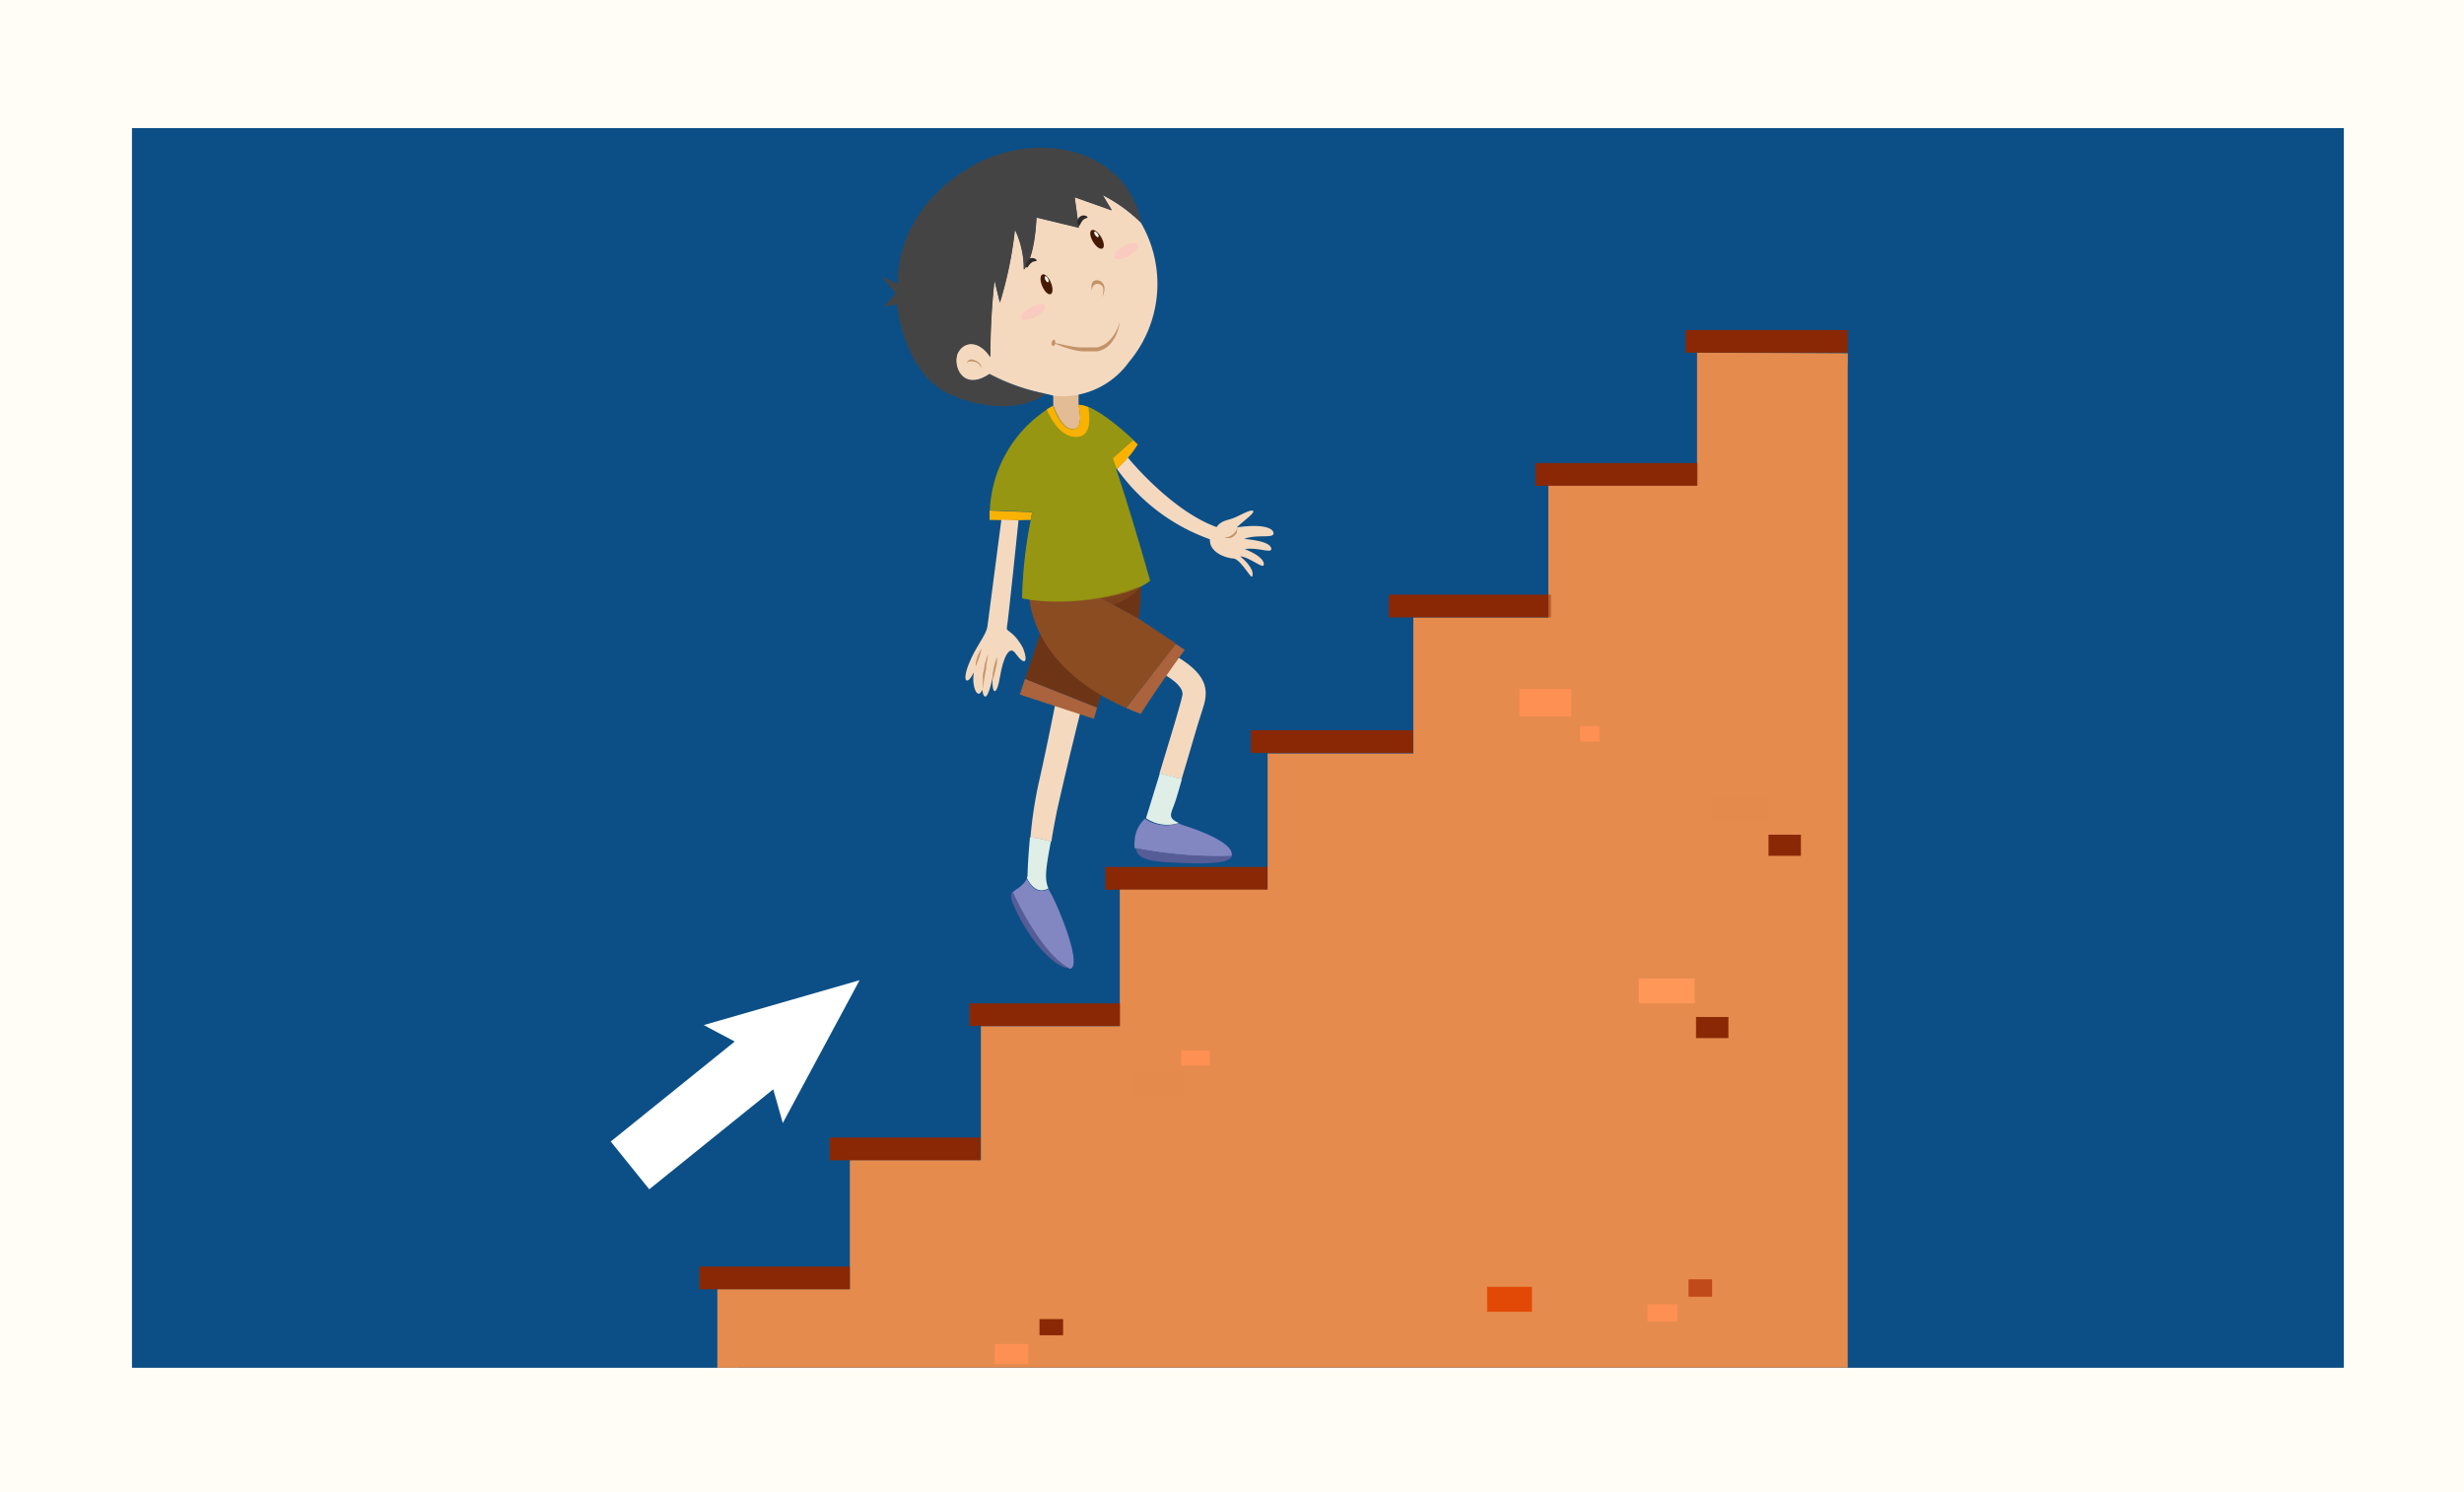 <svg xmlns="http://www.w3.org/2000/svg" xmlns:xlink="http://www.w3.org/1999/xlink" viewBox="0 0 210.06 127.2"><defs><style>.cls-1{fill:none;}.cls-2{fill:#fff;}.cls-3{isolation:isolate;}.cls-4{fill:#fffdf5;}.cls-5{fill:#0c4f87;}.cls-10,.cls-6{fill:#e58b4d;}.cls-7{fill:#8a2805;}.cls-8{fill:#fe9053;}.cls-9{fill:#ff9759;}.cls-10,.cls-13,.cls-30{opacity:0.5;}.cls-10,.cls-13,.cls-29,.cls-30{mix-blend-mode:multiply;}.cls-11{fill:#e24906;}.cls-12{fill:#c04a1a;}.cls-14{fill:#f4d9bf;}.cls-15{fill:#dfefe7;}.cls-16{fill:#8286c1;}.cls-17{fill:#565c96;}.cls-18{fill:#6d3516;}.cls-19{fill:#aa633c;}.cls-20,.cls-30{fill:#8b4c22;}.cls-21{fill:#e3bb94;}.cls-22{fill:#c39368;}.cls-23{fill:#454444;}.cls-24{fill:#461a00;}.cls-25{fill:#2b2929;}.cls-26{fill:#f9cbc0;}.cls-27{fill:#f9b200;}.cls-28,.cls-29{fill:#969612;}</style><symbol id="Arrow_2" data-name="Arrow 2" viewBox="0 0 45.72 19.51"><rect class="cls-1" width="45.72" height="19.51"/><polygon class="cls-2" points="45.72 9.75 22.56 19.51 24.69 14.51 0 14.51 0 5 24.69 5 22.56 0 45.72 9.75"/></symbol></defs><title>Asset 8</title><g class="cls-3"><g id="Layer_2" data-name="Layer 2"><g id="Layer_1-2" data-name="Layer 1"><rect id="_Rectangle_" data-name="&lt;Rectangle&gt;" class="cls-4" width="210.06" height="127.2"/><rect id="_Rectangle_2" data-name="&lt;Rectangle&gt;" class="cls-5" x="52.69" y="-30.51" width="105.7" height="188.56" transform="translate(169.3 -41.77) rotate(90)"/><polygon class="cls-6" points="157.52 30.13 157.52 116.61 61.16 116.61 61.16 109.93 72.46 109.93 72.46 98.93 83.63 98.93 83.63 87.51 95.47 87.51 95.47 75.84 108.07 75.84 108.07 64.25 120.49 64.25 120.49 52.66 132 52.66 132 41.41 144.68 41.41 144.68 30.07 157.52 30.13"/><rect class="cls-7" x="59.62" y="107.99" width="12.84" height="1.94"/><rect class="cls-7" x="70.73" y="96.99" width="12.84" height="1.94"/><rect class="cls-7" x="82.65" y="85.55" width="12.84" height="1.93"/><rect class="cls-7" x="94.23" y="73.92" width="13.82" height="1.94"/><rect class="cls-7" x="106.64" y="62.26" width="13.82" height="1.94"/><rect class="cls-7" x="118.4" y="50.7" width="13.82" height="1.94"/><rect class="cls-7" x="130.9" y="39.48" width="13.82" height="1.94"/><rect class="cls-7" x="143.7" y="28.14" width="13.82" height="1.93"/><rect class="cls-8" x="129.53" y="58.74" width="4.43" height="2.34"/><rect class="cls-8" x="134.71" y="61.88" width="1.64" height="1.35"/><rect class="cls-9" x="139.71" y="83.43" width="4.77" height="2.12"/><rect class="cls-7" x="144.59" y="86.71" width="2.76" height="1.8"/><rect class="cls-10" x="145.9" y="67.88" width="4.77" height="2.12"/><rect class="cls-7" x="150.77" y="71.17" width="2.76" height="1.8"/><rect class="cls-10" x="96.67" y="91.38" width="4.35" height="2.12"/><rect class="cls-8" x="100.7" y="89.58" width="2.44" height="1.27"/><rect class="cls-11" x="126.78" y="109.72" width="3.82" height="2.12"/><rect class="cls-8" x="140.45" y="111.2" width="2.54" height="1.48"/><rect class="cls-12" x="143.95" y="109.08" width="2.01" height="1.48"/><rect class="cls-7" x="88.62" y="112.47" width="2.01" height="1.38"/><rect class="cls-8" x="84.8" y="114.59" width="2.86" height="1.7"/><g class="cls-13"><polygon class="cls-6" points="74.98 112.06 74.98 101.53 85.72 101.53 85.72 89.21 98.04 89.21 98.04 78.36 110.04 78.36 110.04 66.25 122.68 66.25 122.68 54.14 134.05 54.14 134.05 43.72 146.58 43.72 146.58 31.08 157.52 31.08 157.52 30.13 144.68 30.07 144.68 41.41 132 41.41 132 52.66 120.49 52.66 120.49 64.25 108.07 64.25 108.07 75.84 95.47 75.84 95.47 87.51 83.63 87.51 83.63 98.93 72.46 98.93 72.46 109.93 61.16 109.93 61.16 116.61 62.97 116.61 62.97 112.06 74.98 112.06"/></g><path class="cls-14" d="M102.48,60.61c.53-1.54.69-2.92-2.12-4.61L99,57.37s2,1,1.8,1.91c-.09.55-1.1,3.89-1.95,6.66l1.88.5C101.33,64.49,102.1,61.72,102.48,60.61Z"/><path class="cls-15" d="M100.51,70.17c-1.09-.47-.63-.81-.26-2,.12-.37.3-1,.51-1.74l-1.88-.5c-.64,2.08-1.18,3.83-1.18,3.83l0,0A3.21,3.21,0,0,0,100.51,70.17Z"/><path class="cls-16" d="M105,73a.56.56,0,0,0,0-.18c.05-.69-1.54-1.64-4.08-2.44l-.49-.19a3.21,3.21,0,0,1-2.82-.38,2.71,2.71,0,0,0-.88,1.89,2.59,2.59,0,0,0,0,.62A36,36,0,0,0,105,73Z"/><path class="cls-17" d="M96.82,72.31c.14.83.89,1.12,3.06,1.23,3.7.19,4.91,0,5.15-.56A36,36,0,0,1,96.82,72.31Z"/><path class="cls-15" d="M89.38,75.74c-.35-.78-.23-1.66.21-4a10.84,10.84,0,0,0-1.78-.37c-.16,1.67-.21,3-.21,3.24a.64.64,0,0,1-.06.25C87.82,75.43,88.45,76.28,89.38,75.74Z"/><path class="cls-14" d="M90.1,69.16c1-4.44,2-8.4,2-8.4L90,59.86s-.9,4.54-1.46,6.94a36,36,0,0,0-.69,4.6,10.84,10.84,0,0,1,1.78.37C89.73,71.05,89.9,70.2,90.1,69.16Z"/><path class="cls-17" d="M86.34,76c-.21.24-.22.54.13,1.3,1.54,3.48,3.9,5.44,4.75,5.22C89,81.4,87.1,77.66,86.34,76Z"/><path class="cls-16" d="M89.49,76l-.11-.21c-.93.54-1.56-.31-1.84-.85a2.5,2.5,0,0,1-.88.88,1.73,1.73,0,0,0-.31.26c.76,1.63,2.69,5.37,4.88,6.52a.38.38,0,0,0,.16-.08C92.08,81.72,90.1,77,89.49,76Z"/><path class="cls-18" d="M93.94,58.91a18.94,18.94,0,0,1-5.15-5.22l-1.4,4.2,6.15,2.45Z"/><polygon class="cls-19" points="87.38 57.89 86.94 59.22 93.26 61.29 93.53 60.34 87.38 57.89"/><path class="cls-19" d="M101,55.41l-.78-.52L96,60.36c.4.18.81.35,1.25.51C99,58.12,101,55.41,101,55.41Z"/><path class="cls-18" d="M97.23,49.53a25.67,25.67,0,0,1-4.41.91l4.25,2.32A17.28,17.28,0,0,0,97.23,49.53Z"/><path class="cls-20" d="M92.82,50.44a32.63,32.63,0,0,1-5.07.25s-.14,6,8.24,9.66l4.28-5.47-3.19-2.13Z"/><path class="cls-21" d="M91.48,36.61c1,0,.47-2.09.47-2.09v-1.3l-2.16.19v1.2S90.44,36.63,91.48,36.61Z"/><path class="cls-14" d="M96.14,39s3.68,4.55,7.58,5.94c.31-.46.68-.53,1.27-.71s1.52-.8,1.82-.68-1.05,1.05-1.36,1.42c2-.31,3.09,0,3.12.49s-1.39.06-2.51.49c1.76.16,2.32.5,2.32.87s-1.21-.18-2.26,0c1.33.53,1.7,1.05,1.61,1.36s-1.27-.71-2-.74c1.21,1,1.11,1.61,1,1.73s-1-1.51-1.58-1.55c-.8-.06-2.07-.59-2-1.64a16.47,16.47,0,0,1-7.93-6Z"/><path class="cls-22" d="M105.45,45a.64.64,0,0,1,0,.26.66.66,0,0,1,0,.12.44.44,0,0,1-.07.13l-.1.12a.74.74,0,0,1-.12.1l-.13.09-.14.05-.13,0h-.38l.24-.09.11,0,.11-.06.12-.06.11-.08a.61.61,0,0,0,.11-.08l.09-.1a.7.7,0,0,0,.08-.1.61.61,0,0,0,.06-.1c0-.06.07-.12.08-.16Z"/><path class="cls-14" d="M94,16.63l.77,1.28-3.16-1.12.36,2.6-3.62-.87s-.1,3.27-1.07,4.44a7.92,7.92,0,0,0-.77-3.42,33.38,33.38,0,0,1-1.28,6.23c-.41-1.68-.46-1.94-.46-1.94a59.69,59.69,0,0,0-.36,6.58c-.87-1.33-2.09-1.43-2.71-.46s.2,3.57,2.65,1.94a17.18,17.18,0,0,0,4.75,1.68,6.47,6.47,0,0,1,.75.18,7,7,0,0,0,6.4-2.89,10.35,10.35,0,0,0,1-11.89A13,13,0,0,0,94,16.63Z"/><path class="cls-23" d="M81.72,30c.61-1,1.84-.87,2.71.46a59.69,59.69,0,0,1,.36-6.58s.05.25.46,1.94a33.38,33.38,0,0,0,1.28-6.23A7.92,7.92,0,0,1,87.29,23c1-1.17,1.07-4.44,1.07-4.44l3.62.87-.36-2.6,3.16,1.12L94,16.63A13,13,0,0,1,97.29,19c-1.33-6.69-9.39-7.91-14.65-4.7-6.64,4-6.07,9.9-6.07,9.9l-1.38-.61L76.36,25l-1,1.12,1.12-.15s.51,5.72,4.39,7.61c5.41,2.35,8.22.05,8.22.05a17.18,17.18,0,0,1-4.75-1.68C81.93,33.53,81.11,30.92,81.72,30Z"/><path class="cls-22" d="M95.45,27.46a3.4,3.4,0,0,1-.43,1,3,3,0,0,1-.71.8,2.65,2.65,0,0,1-.24.16c-.09,0-.18.09-.27.12a1.53,1.53,0,0,1-.29.08l-.15,0h-.16l-.31,0a3.09,3.09,0,0,1-.32,0h-.31l-.31,0-.58-.08-.52-.1-.78-.17-.1,0v0c0-.14,0-.27-.1-.29s-.18.08-.21.22,0,.27.1.29.14-.05.19-.15l.1,0c.18.07.43.19.75.29l.51.15a4.73,4.73,0,0,0,.59.13l.32.05.33,0c.11,0,.22,0,.33,0l.34,0h.17l.17,0a1.72,1.72,0,0,0,.33-.1,2,2,0,0,0,.58-.35A2.46,2.46,0,0,0,94.9,29a2.83,2.83,0,0,0,.27-.48,3.21,3.21,0,0,0,.24-.77A1.4,1.4,0,0,0,95.45,27.46Z"/><path class="cls-22" d="M82.41,30.95s.14-.5.75-.21.47.64.47.64a.7.7,0,0,0-.54-.53C82.59,30.71,82.41,30.95,82.41,30.95Z"/><path class="cls-22" d="M93.09,24.77s-.21-.69.25-.85,1.19.35.61,1.45c0,0,.26-.71,0-1S93.1,24.13,93.09,24.77Z"/><ellipse class="cls-24" cx="89.22" cy="24.24" rx="0.4" ry="0.91" transform="translate(-2.42 36.5) rotate(-22.82)"/><ellipse class="cls-2" cx="89.23" cy="23.81" rx="0.12" ry="0.28" transform="translate(-0.96 43.67) rotate(-27.36)"/><ellipse class="cls-24" cx="93.52" cy="20.4" rx="0.4" ry="0.91" transform="translate(2.85 51.07) rotate(-30.99)"/><ellipse class="cls-2" cx="93.47" cy="19.98" rx="0.12" ry="0.28" transform="translate(6.11 58.76) rotate(-36)"/><path class="cls-25" d="M87.64,22.74s.25-.46.62-.47-.19-.49-.59-.15S87.46,23,87.64,22.74Z"/><path class="cls-25" d="M92.08,19.16s.18-.49.53-.56-.26-.45-.61-.06S91.94,19.44,92.08,19.16Z"/><ellipse class="cls-26" cx="95.99" cy="21.42" rx="1.14" ry="0.47" transform="translate(1.38 48.28) rotate(-28.43)"/><ellipse class="cls-26" cx="88.09" cy="26.61" rx="1.14" ry="0.47" transform="translate(-2.05 45.11) rotate(-28.41)"/><g class="cls-13"><path class="cls-23" d="M87.28,22.7c0,.08,0,.17,0,.26,1-1.17,1.07-4.44,1.07-4.44l3.62.87,0-.21-4.63-2.23A13,13,0,0,1,87.28,22.7Z"/><path class="cls-23" d="M85.24,25.75v0a33.38,33.38,0,0,0,1.28-6.23l.07.15a7.45,7.45,0,0,0-.28-2A57.84,57.84,0,0,0,85.24,25.75Z"/><path class="cls-23" d="M84.84,22.24a26.43,26.43,0,0,0-1.05,6.89,1.94,1.94,0,0,0-2.69,1.22,2.68,2.68,0,0,0,.84,2.4c.42.34-3.74.84-5.13-5.25h0c.44,1.84,1.53,4.76,4.1,6,5.41,2.35,8.22.05,8.22.05a17.18,17.18,0,0,1-4.75-1.68c-2.45,1.63-3.27-1-2.65-1.94s1.84-.87,2.71.46a59.69,59.69,0,0,1,.36-6.58l0,.08C84.8,23.35,84.8,22.78,84.84,22.24Z"/><path class="cls-23" d="M97.17,18.45c-1.05-1.07-3-2.81-4.93-3.27a28.55,28.55,0,0,1,2.05,2.55l.5.18L94,16.63A13,13,0,0,1,97.29,19C97.26,18.8,97.21,18.62,97.17,18.45Z"/><polygon class="cls-23" points="91.68 17.21 91.63 16.78 92.78 17.2 90.64 15.39 91.68 17.21"/></g><path class="cls-27" d="M95.18,40A9.06,9.06,0,0,0,97,37.89l-.41-.38-1.82,1.61Z"/><path class="cls-27" d="M88,43.67l-3.64-.14c0,.26,0,.52,0,.8,2,.07,3.5,0,3.5,0l-.08.47h0Z"/><path class="cls-28" d="M95.17,40.05h0l-.36-.93,1.82-1.61c-2.32-2.16-3.83-3-4.69-3,0,0,.57,2.07-.47,2.09s-1.69-2-1.69-2a10.81,10.81,0,0,0-5.39,8.91l3.64.14-.24,1.11h0A38.06,38.06,0,0,0,87.14,51c2.74.72,9,.14,10.91-1.49C96.18,42.94,95.17,40.05,95.17,40.05Z"/><g class="cls-13"><path class="cls-28" d="M91.93,37.7c1.22-.12,1.55-1.32,1.33-2.77A3,3,0,0,0,92,34.52s.57,2.07-.47,2.09-1.69-2-1.69-2a6.8,6.8,0,0,0-.89.55C89.17,35.94,90,37.77,91.93,37.7Z"/></g><path class="cls-14" d="M86.83,44.37s-.85,8.32-1,9.2c0,.31.61.24,1.39,1.7.44,1.12.2,1.6-.65.44-.51-.75-1.05.34-1.32,2s-.71,1.56-.64.1c-.34,1.63-.71,2.07-.88,1-.34.92-.92-.17-.71-1.49-.54,1.15-1.05.88-.44-.68s1.49-2.45,1.6-3.23l1.19-9.1Z"/><path class="cls-22" d="M84.6,58a5.12,5.12,0,0,1,.11-1c.05-.25.13-.51.19-.69S85,56,85,56s0,.13,0,.33-.06.45-.12.7-.12.5-.17.69S84.6,58,84.6,58Z"/><path class="cls-22" d="M83.79,58.75a4.67,4.67,0,0,1,0-.47c0-.14,0-.31,0-.48s0-.36.06-.55.06-.37.09-.54.09-.33.13-.47.15-.45.15-.45,0,.19-.06.47l-.08.47c0,.17,0,.36-.07.54l-.16,1C83.82,58.57,83.79,58.75,83.79,58.75Z"/><path class="cls-22" d="M83.18,56.83a1.7,1.7,0,0,1,0-.26,3.23,3.23,0,0,1,.14-.54c0-.1.07-.19.11-.28l.12-.23a2.12,2.12,0,0,1,.14-.22,2.19,2.19,0,0,1-.06.25l-.16.53c-.07.19-.14.38-.2.52S83.18,56.83,83.18,56.83Z"/><path class="cls-29" d="M94,37s.1.18.23.47.3.66.45,1.05.29.78.38,1.08.15.5.15.5-.1-.18-.23-.47-.3-.66-.45-1.05-.29-.78-.38-1.08S94,37,94,37Z"/><path class="cls-29" d="M89,39.94s0,.28-.14.69l-.35,1.52c-.13.55-.28,1.09-.4,1.5s-.21.68-.21.68,0-.28.12-.7.2-1,.33-1.52c.07-.28.14-.55.2-.81s.15-.49.21-.69C88.86,40.2,89,39.94,89,39.94Z"/><g class="cls-13"><path class="cls-28" d="M89.43,38.82a12.52,12.52,0,0,0-2.35,4.81l1,0-.24,1.11h0A38.06,38.06,0,0,0,87.14,51a19.58,19.58,0,0,0,9.17-.59C87.67,51.09,88.5,42.91,89.43,38.82Z"/></g><g class="cls-13"><path class="cls-28" d="M94.84,39.1l.48-.43a9.12,9.12,0,0,1-1.27-1.53C94.22,37.6,94.53,38.35,94.84,39.1Z"/></g><path class="cls-27" d="M92,37.23c1-.18.94-1.6.77-2.51a2.39,2.39,0,0,0-.85-.2s.57,2.07-.47,2.09-1.69-2-1.69-2a5.61,5.61,0,0,0-.53.31C89.63,35.8,90.54,37.47,92,37.23Z"/><path class="cls-30" d="M87.93,51.16A20.19,20.19,0,0,0,97.2,50C96.13,51.76,91.54,52.94,87.93,51.16Z"/><use id="Arrow_2-3" data-name="Arrow 2" width="45.72" height="19.51" transform="translate(50.34 95.19) rotate(-38.89) scale(0.55)" xlink:href="#Arrow_2"/></g></g></g></svg>